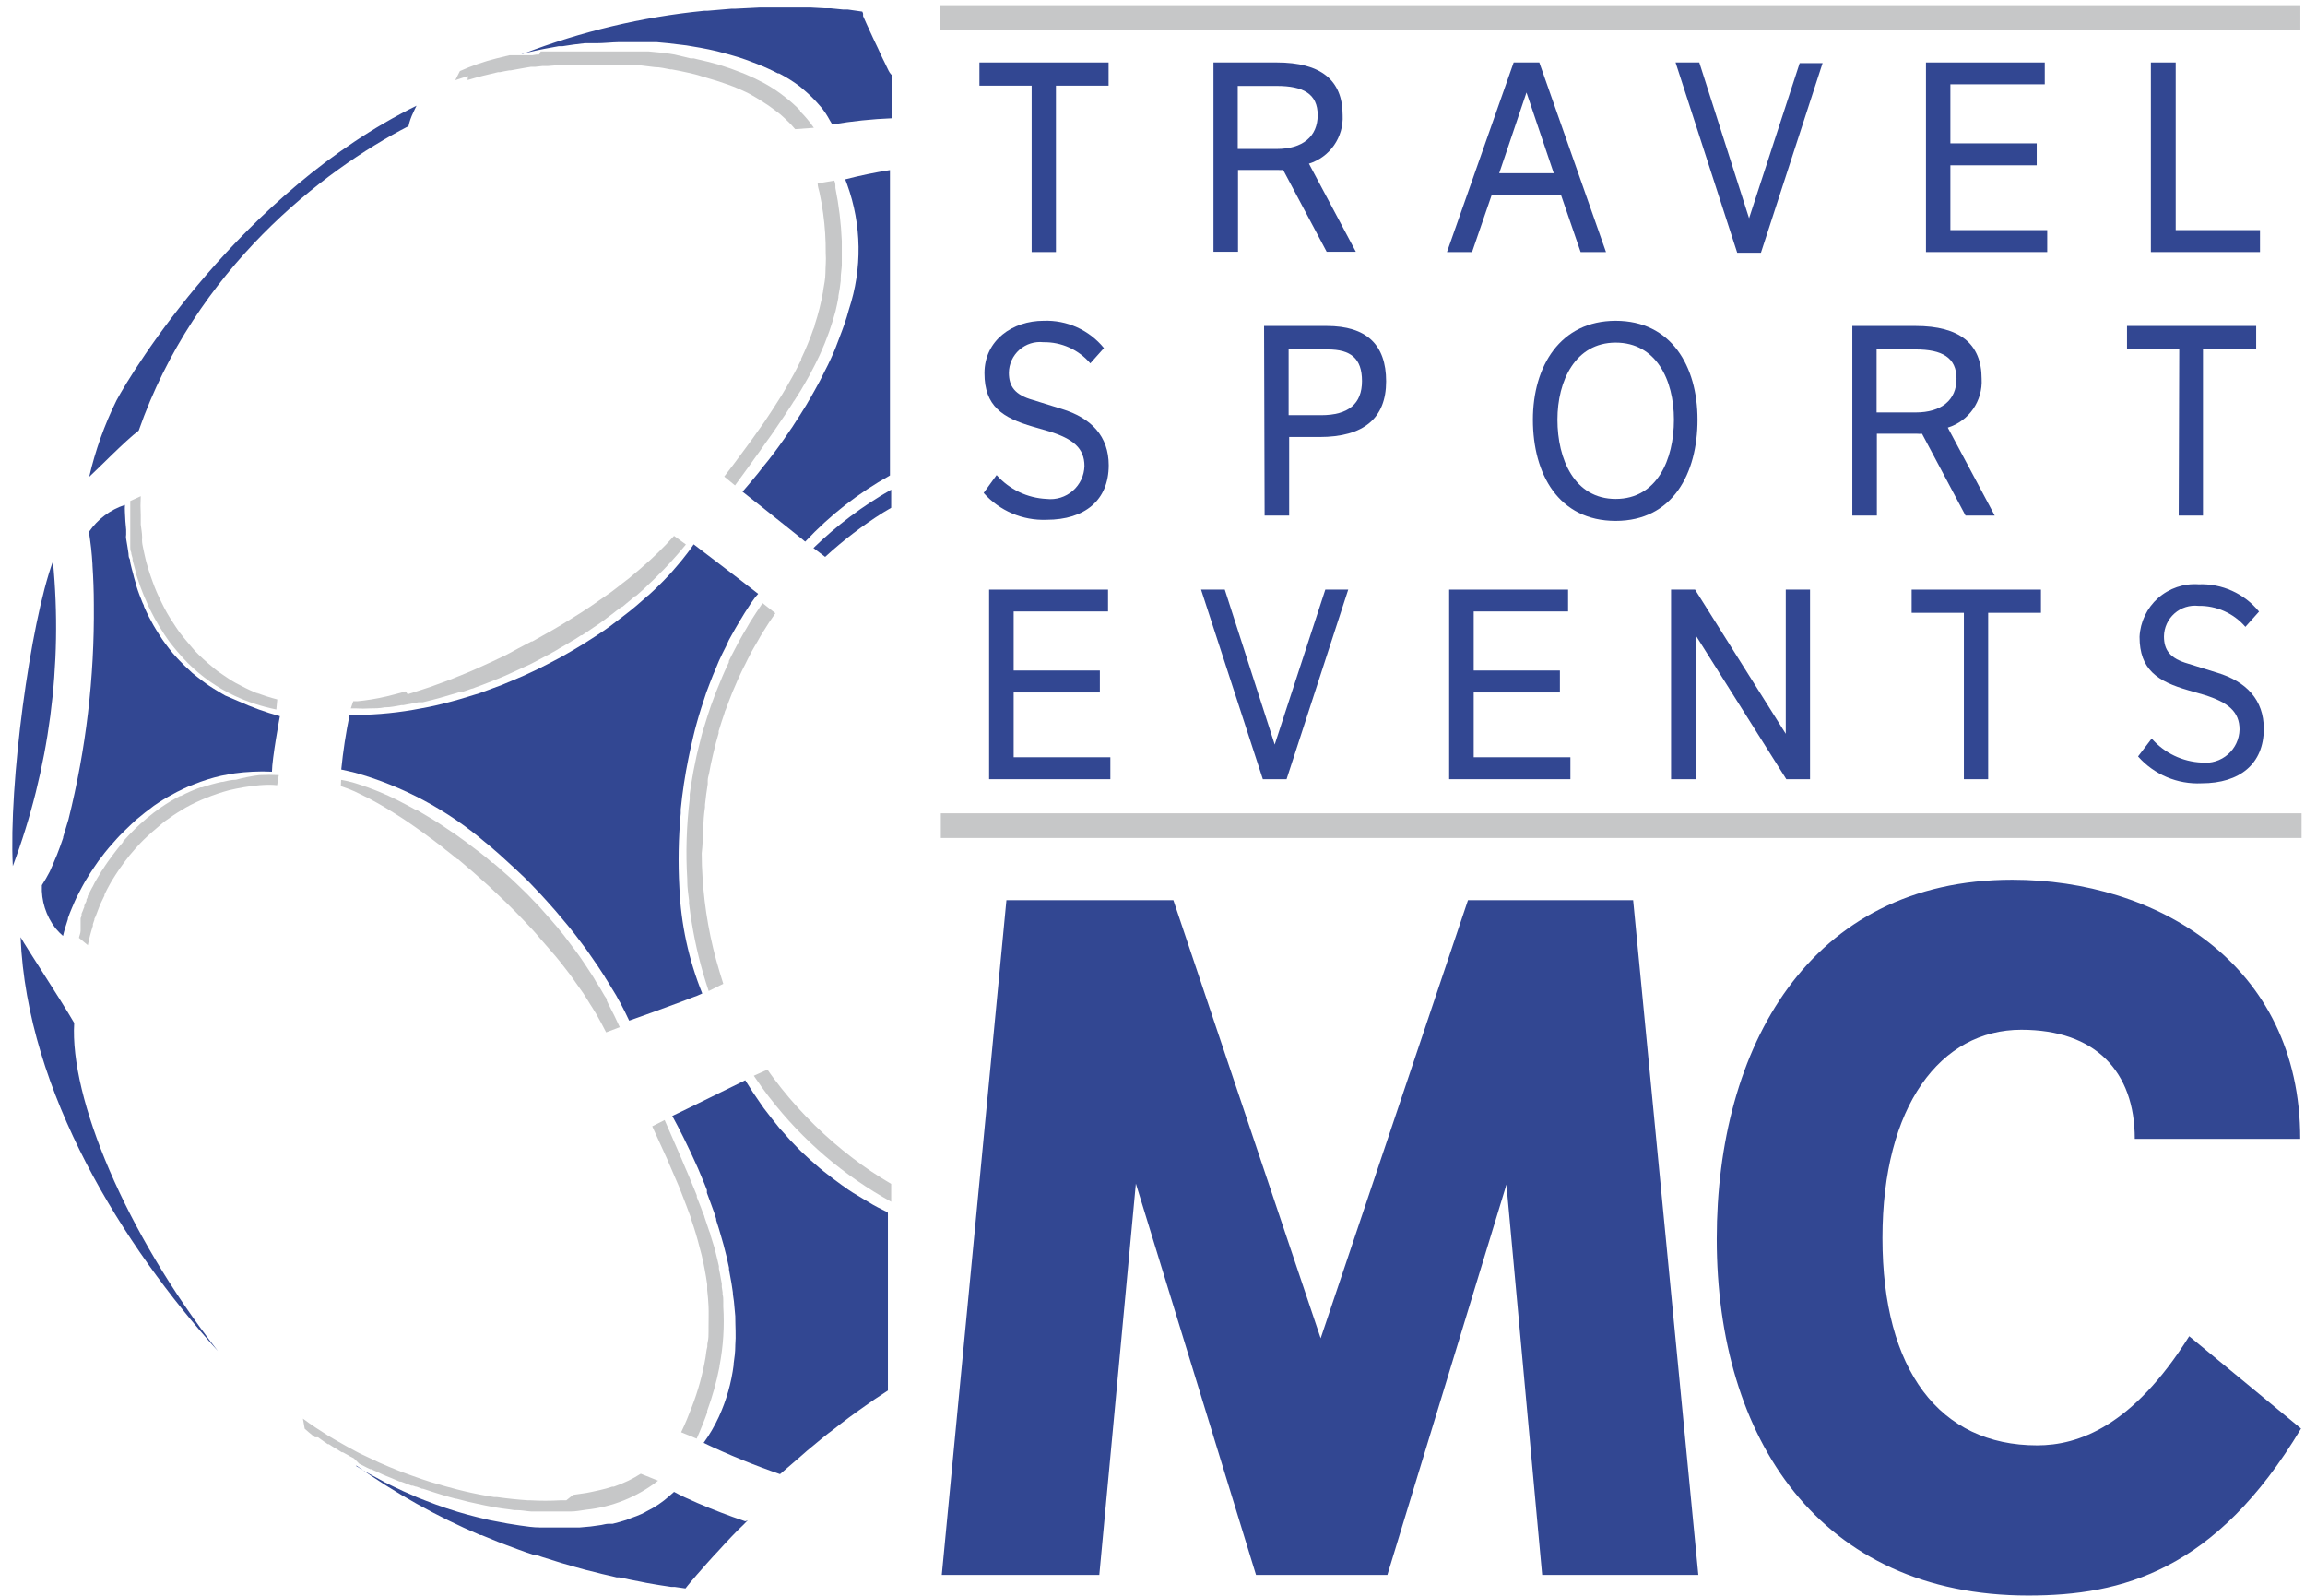 <?xml version="1.0" encoding="UTF-8"?>
<svg width="169px" height="117px" viewBox="0 0 169 117" version="1.1" xmlns="http://www.w3.org/2000/svg" xmlns:xlink="http://www.w3.org/1999/xlink">
    <!-- Generator: Sketch 48.2 (47327) - http://www.bohemiancoding.com/sketch -->
    <title>logo/mc_positive</title>
    <desc>Created with Sketch.</desc>
    <defs></defs>
    <g id="Symbols" stroke="none" stroke-width="1" fill="none" fill-rule="evenodd">
        <g id="logo/mc_positive" fill-rule="nonzero">
            <path d="M29.95,9.25 C30.025,8.904 30.143,8.568 30.3,8.25 C30.37,8.1 30.44,7.94 30.54,7.75 C17.68,14.09 9.67,27.24 8.54,29.36 C7.66,31.143 6.989,33.023 6.54,34.96 C7.21,34.35 9.17,32.33 10.17,31.57 C14.31,19.72 23.66,12.49 29.95,9.25 Z" id="Shape" fill="#324792"></path>
            <path d="M5.44,75 C4.31,73.06 1.99,69.57 1.51,68.71 C1.98,80.1 9.04,91.37 15.97,99.05 C9.17,90.34 5.11,80.47 5.44,75 Z" id="Shape" fill="#324792"></path>
            <path d="M51.85,103.55 C51.854,103.513 51.854,103.477 51.85,103.44 C52.235,102.392 52.536,101.316 52.75,100.22 C52.754,100.204 52.754,100.186 52.75,100.17 C53.028,98.728 53.123,97.256 53.03,95.79 L53.03,95.73 C53.025,95.673 53.025,95.617 53.03,95.56 C53.025,95.51 53.025,95.46 53.03,95.41 C53.03,95.24 53.03,95.07 52.98,94.9 C52.975,94.85 52.975,94.8 52.98,94.75 L52.92,94.35 L52.92,94.12 L52.77,93.3 L52.71,93.02 C52.71,92.96 52.71,92.89 52.71,92.83 C52.64,92.5 52.55,92.17 52.47,91.83 C52.442,91.751 52.419,91.671 52.4,91.59 C52.4,91.5 52.35,91.41 52.33,91.32 L52.09,90.55 C52.09,90.44 52.02,90.34 51.99,90.24 C51.96,90.14 51.91,89.98 51.86,89.85 L51.65,89.23 C51.65,89.14 51.58,89.05 51.55,88.96 L51.4,88.55 L51.19,88.02 C51.161,87.935 51.128,87.852 51.09,87.77 C51.09,87.77 51.09,87.7 51.09,87.66 C51.09,87.62 50.97,87.37 50.92,87.23 L50.62,86.51 L50.55,86.33 C50.529,86.292 50.512,86.252 50.5,86.21 L50.35,85.86 L50.27,85.68 C50.17,85.43 50.06,85.18 49.95,84.92 L49.88,84.77 L49.73,84.41 C49.41,83.67 49.07,82.91 48.73,82.12 L47.82,82.58 C48.2,83.4 48.56,84.19 48.91,84.97 L49.01,85.21 C49.27,85.803 49.52,86.383 49.76,86.95 C49.81,87.09 49.87,87.24 49.93,87.38 C50.2,88.06 50.46,88.75 50.69,89.38 L50.69,89.44 C50.923,90.107 51.123,90.773 51.29,91.44 C51.4,91.82 51.49,92.2 51.57,92.58 L51.66,93.03 C51.73,93.41 51.8,93.79 51.85,94.17 L51.85,94.4 C51.855,94.46 51.855,94.52 51.85,94.58 C51.9,94.98 51.93,95.38 51.95,95.79 C51.97,96.2 51.95,96.84 51.95,97.37 C51.955,97.463 51.955,97.557 51.95,97.65 C51.95,97.89 51.95,98.14 51.89,98.39 C51.83,98.64 51.89,98.68 51.84,98.83 C51.79,98.98 51.77,99.29 51.73,99.52 C51.518,100.757 51.183,101.97 50.73,103.14 C50.5,103.75 50.25,104.37 49.94,105.01 L51.08,105.48 C51.24,105.14 51.36,104.81 51.5,104.48 C51.63,104.15 51.77,103.82 51.88,103.48 L51.85,103.55 Z" id="Shape" fill="#C6C7C8"></path>
            <path d="M19.03,50.91 C18.55,50.71 18.09,50.5 17.64,50.26 C17.4,50.14 17.16,50.01 16.93,49.87 L16.38,49.5 L15.96,49.21 C15.81,49.1 15.67,48.98 15.53,48.86 C15.09,48.503 14.673,48.119 14.28,47.71 C14.09,47.5 13.91,47.27 13.73,47.06 C13.55,46.85 13.35,46.61 13.17,46.37 C12.99,46.13 12.84,45.88 12.68,45.64 C12.52,45.4 12.38,45.17 12.24,44.93 C12.1,44.69 11.97,44.42 11.84,44.16 C11.71,43.9 11.59,43.65 11.48,43.39 C11.37,43.13 11.27,42.88 11.18,42.62 C11.09,42.36 10.98,42.07 10.9,41.8 C10.82,41.53 10.79,41.41 10.73,41.22 L10.67,40.98 C10.6,40.71 10.55,40.43 10.49,40.16 C10.43,39.89 10.44,39.89 10.42,39.75 C10.4,39.61 10.42,39.56 10.42,39.46 L10.42,39.38 C10.42,39.07 10.35,38.76 10.32,38.46 C10.32,38.46 10.32,38.35 10.32,38.3 L10.32,38.24 L10.32,37.78 C10.295,37.314 10.295,36.846 10.32,36.38 L9.55,36.73 C9.55,36.89 9.55,37.08 9.55,37.27 L9.55,37.55 C9.55,37.55 9.55,37.63 9.55,37.67 L9.55,37.85 C9.555,37.883 9.555,37.917 9.55,37.95 C9.55,38.02 9.55,38.09 9.55,38.15 C9.555,38.187 9.555,38.223 9.55,38.26 L9.55,38.39 C9.546,38.443 9.546,38.497 9.55,38.55 C9.545,38.593 9.545,38.637 9.55,38.68 C9.55,38.68 9.55,38.75 9.55,38.79 C9.55,38.83 9.55,38.88 9.55,38.92 L9.55,39.17 L9.55,39.37 C9.545,39.42 9.545,39.47 9.55,39.52 L9.55,39.72 C9.554,39.787 9.554,39.853 9.55,39.92 C9.55,39.99 9.55,40.06 9.55,40.13 C9.55,40.2 9.55,40.38 9.62,40.5 C9.62,40.64 9.69,40.79 9.72,40.93 L9.72,41.07 C9.79,41.35 9.87,41.63 9.95,41.91 L9.95,41.98 C9.95,42.06 10,42.15 10.03,42.24 C10.06,42.33 10.14,42.59 10.21,42.77 L10.27,42.95 C10.282,42.998 10.299,43.045 10.32,43.09 C10.45,43.45 10.6,43.8 10.76,44.16 L10.89,44.46 C11.03,44.75 11.18,45.04 11.34,45.34 L11.42,45.48 L11.48,45.58 L11.63,45.85 C11.9,46.3 12.19,46.74 12.51,47.17 C12.67,47.38 12.85,47.58 13.02,47.79 L13.17,47.96 C13.36,48.18 13.56,48.4 13.77,48.61 C14.769,49.606 15.933,50.422 17.21,51.02 C18.184,51.472 19.207,51.808 20.26,52.02 L20.33,51.28 C19.796,51.145 19.272,50.974 18.76,50.77 L19.03,50.91 Z" id="Shape" fill="#C6C7C8"></path>
            <path d="M17.3,57.17 C16.96,57.17 16.62,57.26 16.3,57.33 L16.24,57.33 C15.756,57.435 15.278,57.568 14.81,57.73 L14.7,57.73 C14.206,57.907 13.725,58.118 13.26,58.36 L13.2,58.36 C12.716,58.61 12.249,58.891 11.8,59.2 L11.72,59.26 L11.63,59.32 C11.37,59.5 11.12,59.7 10.88,59.9 L10.8,59.96 L10.64,60.1 C10.39,60.31 10.14,60.54 9.91,60.76 L9.74,60.93 C9.52,61.16 9.29,61.39 9.08,61.63 L9.02,61.7 L9.02,61.75 C8.88,61.91 8.74,62.07 8.61,62.24 L8.25,62.71 L8.12,62.89 L7.98,63.08 L7.9,63.19 C7.77,63.37 7.65,63.56 7.53,63.75 L7.43,63.89 L7.37,64 L7.27,64.16 C7.237,64.222 7.2,64.282 7.16,64.34 C7.11,64.43 7.06,64.52 7,64.61 C6.94,64.7 6.91,64.79 6.86,64.88 L6.8,65 L6.75,65.08 L6.64,65.29 L6.49,65.59 L6.43,65.7 L6.43,65.78 L6.34,65.96 L6.34,66.03 C6.34,66.1 6.28,66.16 6.26,66.22 L6.18,66.4 L6.18,66.5 L6.12,66.64 C6.099,66.685 6.082,66.732 6.07,66.78 L5.98,66.99 C5.977,67.013 5.977,67.037 5.98,67.06 C5.976,67.09 5.976,67.12 5.98,67.15 C5.952,67.205 5.929,67.262 5.91,67.32 C5.91,67.32 5.91,67.4 5.91,67.44 L5.91,67.52 C5.91,67.52 5.91,67.61 5.91,67.66 C5.906,67.7 5.906,67.74 5.91,67.78 C5.913,67.823 5.913,67.867 5.91,67.91 L5.91,68.02 L5.91,68.1 C5.91,68.1 5.91,68.1 5.91,68.16 L5.91,68.23 C5.91,68.42 5.82,68.6 5.79,68.76 L6.44,69.3 C6.535,68.82 6.659,68.346 6.81,67.88 C6.806,67.84 6.806,67.8 6.81,67.76 C6.841,67.651 6.877,67.545 6.92,67.44 C6.92,67.38 6.92,67.33 6.97,67.28 C6.991,67.242 7.008,67.202 7.02,67.16 C7.12,66.89 7.22,66.62 7.33,66.35 L7.51,65.97 L7.66,65.66 C7.655,65.637 7.655,65.613 7.66,65.59 C7.78,65.33 7.92,65.07 8.06,64.82 L8.19,64.59 L8.48,64.13 C8.68,63.82 8.88,63.52 9.11,63.22 L9.39,62.86 C9.451,62.772 9.518,62.689 9.59,62.61 C9.82,62.34 10.04,62.08 10.29,61.82 C10.45,61.65 10.62,61.49 10.79,61.33 C10.96,61.17 11.32,60.85 11.6,60.62 C11.88,60.39 11.92,60.34 12.09,60.21 C12.5,59.91 12.93,59.62 13.37,59.36 L13.62,59.21 C14.104,58.941 14.605,58.704 15.12,58.5 C15.665,58.279 16.222,58.092 16.79,57.94 C17.14,57.86 17.5,57.78 17.87,57.72 C18.24,57.66 18.64,57.6 19.04,57.57 C19.44,57.54 19.88,57.52 20.32,57.57 L20.44,56.83 C19.964,56.805 19.486,56.805 19.01,56.83 C18.433,56.902 17.861,57.015 17.3,57.17 Z" id="Shape" fill="#C6C7C8"></path>
            <path d="M34.28,5.87 C35.01,5.65 35.76,5.46 36.52,5.29 L36.66,5.29 L37,5.22 L37.34,5.16 L37.44,5.16 L38.44,4.98 L38.92,4.9 L39.23,4.9 L39.77,4.84 L40.17,4.84 L41.48,4.73 L42.19,4.73 L42.86,4.73 L44.59,4.73 L45.48,4.73 C45.82,4.73 46.15,4.73 46.48,4.79 L46.94,4.79 L48,4.92 C48.39,4.92 48.78,5.02 49.16,5.09 L49.26,5.09 C49.64,5.16 50.02,5.23 50.4,5.32 C50.76,5.4 51.11,5.48 51.4,5.58 C51.69,5.68 52.17,5.8 52.54,5.92 C53.1,6.1 53.65,6.29 54.16,6.51 C54.52,6.67 54.86,6.82 55.16,7 C55.37,7.11 55.56,7.24 55.76,7.36 C56.148,7.595 56.522,7.852 56.88,8.13 L57.23,8.4 L57.58,8.72 C57.838,8.952 58.078,9.203 58.3,9.47 L59.67,9.37 C59.374,8.94 59.04,8.538 58.67,8.17 L58.67,8.11 C58.323,7.748 57.949,7.414 57.55,7.11 C57.08,6.734 56.578,6.4 56.05,6.11 C55.595,5.863 55.128,5.639 54.65,5.44 L54.24,5.28 C53.81,5.11 53.37,4.95 52.91,4.81 L52.7,4.74 C52.18,4.59 51.64,4.46 51.1,4.34 L50.86,4.28 L50.72,4.28 L50.63,4.28 L49.46,4 L49.1,3.94 C48.58,3.87 48.1,3.82 47.53,3.77 L47.37,3.77 L46.93,3.77 L45.93,3.77 L45.25,3.77 C45.207,3.765 45.163,3.765 45.12,3.77 L43.12,3.77 L42.52,3.77 L42.03,3.77 L41.48,3.77 L41.32,3.77 L41.12,3.77 L40.86,3.77 L40.63,3.77 L40.23,3.77 L39.83,3.77 L39.65,3.77 L39.52,4 L39.34,4 L39.04,4.05 L38.73,4.05 L38.68,4.05 L38.54,4.05 L38.46,4.05 L38.35,4.05 L38.21,4.05 L38.07,4.05 L37.97,4.05 L37.83,4.05 L37.67,4.05 L37.55,4.05 L37.5,4.05 L37.36,4.05 L36.41,4.28 C35.488,4.51 34.588,4.821 33.72,5.21 L33.38,5.88 C33.68,5.77 34,5.68 34.31,5.58 L34.28,5.87 Z" id="Shape" fill="#C6C7C8"></path>
            <path d="M65.09,88.89 C64.61,88.65 64.09,88.4 63.66,88.12 L63.27,87.89 C62.78,87.6 62.27,87.3 61.84,86.97 L61.72,86.89 C61.28,86.57 60.84,86.24 60.4,85.89 L60.07,85.62 C59.63,85.25 59.19,84.85 58.76,84.44 L58.52,84.2 C58.13,83.81 57.75,83.4 57.39,82.98 L57.17,82.74 C56.77,82.26 56.38,81.74 56,81.25 L55.75,80.89 C55.37,80.35 55,79.79 54.64,79.2 L54.46,79.29 L54.3,79.37 L50.43,81.27 L49.29,81.82 C49.56,82.32 49.83,82.82 50.1,83.37 L50.38,83.95 C50.55,84.3 50.72,84.65 50.88,85.01 L51.18,85.67 C51.35,86.07 51.52,86.47 51.68,86.87 L51.83,87.25 L51.83,87.34 L51.83,87.46 C52.02,87.94 52.19,88.46 52.36,88.9 L52.51,89.37 L52.51,89.46 C52.65,89.9 52.79,90.34 52.91,90.78 C52.96,90.95 53.01,91.11 53.05,91.27 C53.2,91.83 53.34,92.39 53.45,92.95 L53.45,93.07 L53.51,93.42 C53.6,93.86 53.67,94.3 53.73,94.74 C53.73,94.96 53.79,95.19 53.81,95.41 C53.83,95.63 53.88,96.14 53.91,96.5 C53.91,97.22 53.97,97.94 53.91,98.65 L53.91,98.7 C53.91,99.13 53.85,99.56 53.79,99.98 L53.79,100.08 C53.623,101.391 53.259,102.668 52.71,103.87 C52.399,104.544 52.024,105.187 51.59,105.79 C53.412,106.658 55.282,107.423 57.19,108.08 L58.19,107.22 C58.52,106.93 58.87,106.64 59.19,106.35 C59.58,106.02 59.99,105.69 60.4,105.35 C60.62,105.17 60.86,104.99 61.09,104.82 C61.32,104.65 61.4,104.57 61.56,104.45 L62.22,103.95 L62.78,103.54 L63.43,103.08 L64.1,102.61 L65.1,101.95 L65.1,89 L65.09,88.89 Z" id="Shape" fill="#324792"></path>
            <path d="M16.52,51 C16.23,50.84 15.94,50.66 15.65,50.48 L15.31,50.26 C15.17,50.17 15.03,50.06 14.88,49.95 L14.5,49.66 L14.11,49.35 L13.92,49.17 C13.65,48.93 13.39,48.67 13.13,48.4 C13.02,48.29 12.92,48.17 12.81,48.05 L12.65,47.87 C12.46,47.64 12.28,47.41 12.1,47.16 L11.92,46.91 C11.77,46.69 11.62,46.45 11.47,46.21 C11.32,45.97 11.17,45.71 11.04,45.45 L10.93,45.25 C10.8,45 10.68,44.74 10.56,44.47 C10.56,44.37 10.48,44.28 10.45,44.19 C10.42,44.1 10.3,43.82 10.23,43.63 C10.16,43.44 10.06,43.17 9.99,42.93 L9.99,42.87 C9.93,42.7 9.88,42.53 9.83,42.35 C9.802,42.258 9.779,42.164 9.76,42.07 C9.69,41.83 9.63,41.58 9.57,41.33 C9.51,41.08 9.57,41.08 9.49,40.95 C9.41,40.82 9.44,40.69 9.42,40.57 C9.4,40.45 9.37,40.26 9.35,40.11 C9.33,39.96 9.28,39.71 9.25,39.51 C9.22,39.31 9.25,39.31 9.25,39.2 C9.25,39.09 9.25,38.96 9.25,38.84 C9.2,38.43 9.18,37.99 9.16,37.56 C9.15,37.38 9.15,37.2 9.16,37.02 C8.085,37.369 7.156,38.066 6.52,39 C6.58,39.37 6.63,39.77 6.68,40.18 C6.73,40.59 6.75,40.96 6.78,41.38 L6.78,41.45 C6.84,42.35 6.88,43.32 6.88,44.35 C6.93,49.651 6.305,54.937 5.02,60.08 C4.89,60.52 4.76,60.96 4.63,61.37 C4.63,61.37 4.63,61.37 4.63,61.43 C4.48,61.87 4.33,62.29 4.17,62.69 C4.146,62.762 4.116,62.833 4.08,62.9 C3.94,63.24 3.8,63.57 3.65,63.9 C3.474,64.243 3.28,64.577 3.07,64.9 C3.018,66.039 3.372,67.159 4.07,68.06 L4.16,68.16 C4.301,68.326 4.454,68.479 4.62,68.62 C4.71,68.23 4.84,67.81 4.98,67.39 L4.98,67.32 C5.06,67.07 5.17,66.83 5.27,66.58 C5.37,66.33 5.4,66.26 5.48,66.09 L5.6,65.83 C5.66,65.7 5.73,65.57 5.8,65.44 C5.95,65.15 6.1,64.86 6.27,64.57 C6.37,64.4 6.48,64.22 6.6,64.04 C6.72,63.86 7.01,63.41 7.24,63.09 L7.34,62.97 L7.68,62.52 C7.88,62.27 8.09,62.02 8.31,61.78 C8.53,61.54 8.62,61.42 8.79,61.25 C8.96,61.08 9.36,60.68 9.66,60.4 C9.758,60.319 9.852,60.232 9.94,60.14 L10.01,60.08 C10.42,59.73 10.84,59.41 11.28,59.08 C11.397,59.009 11.511,58.932 11.62,58.85 C12.059,58.563 12.513,58.3 12.98,58.06 L13.17,57.97 C13.38,57.87 13.58,57.76 13.8,57.67 L14.21,57.51 C14.859,57.246 15.527,57.036 16.21,56.88 C16.53,56.813 16.863,56.753 17.21,56.7 C17.65,56.64 18.09,56.6 18.54,56.58 C19.006,56.555 19.474,56.555 19.94,56.58 C19.94,55.63 20.52,52.51 20.52,52.51 C19.472,52.223 18.449,51.851 17.46,51.4 C17.21,51.3 16.88,51.14 16.52,51 Z" id="Shape" fill="#324792"></path>
            <path d="M65.09,5.06 L64.84,4.54 L64.74,4.34 C64.707,4.261 64.671,4.185 64.63,4.11 L64.36,3.52 L64.13,3.04 L63.98,2.72 L63.88,2.5 L63.72,2.16 C63.72,2.1 63.67,2.05 63.65,2 C63.609,1.922 63.573,1.842 63.54,1.76 L63.33,1.29 L63.28,1.18 L63.28,1.08 L63.28,1.02 C63.28,0.95 63.23,0.88 63.22,0.85 L62.17,0.7 L61.83,0.7 L60.92,0.61 L60.52,0.61 L59.43,0.55 L59.1,0.55 C58.1,0.55 56.92,0.55 55.7,0.55 L53.89,0.64 L53.63,0.64 L51.86,0.79 L51.63,0.79 C47.071,1.243 42.594,2.309 38.32,3.96 L38.24,3.96 C38.97,3.77 39.72,3.61 40.47,3.48 L40.96,3.39 L41.24,3.39 C41.78,3.3 42.32,3.23 42.86,3.17 L42.92,3.17 L43.08,3.17 L43.64,3.17 L43.72,3.17 C44.28,3.17 44.83,3.1 45.39,3.09 L46.23,3.09 C46.78,3.09 47.33,3.09 47.88,3.09 L48.13,3.09 L48.99,3.17 L50.33,3.33 L51.33,3.5 C51.76,3.58 52.17,3.66 52.58,3.76 L53.51,4.01 C53.91,4.12 54.29,4.24 54.66,4.37 L55.51,4.69 C56.029,4.892 56.536,5.122 57.03,5.38 L57.12,5.38 C57.4,5.53 57.67,5.68 57.92,5.84 C58.17,6 58.44,6.18 58.67,6.36 L59.1,6.73 C59.42,7.01 59.72,7.31 60,7.63 L60.28,7.95 L60.53,8.3 C60.65,8.48 60.75,8.66 60.85,8.84 C60.91,8.94 60.97,9.03 61.02,9.13 C62.478,8.881 63.952,8.728 65.43,8.67 L65.43,5.55 C65.25,5.39 65.17,5.23 65.09,5.06 Z" id="Shape" fill="#324792"></path>
            <path d="M26.34,107.32 L26.54,107.42 L26.78,107.54 L26.89,107.6 L27.15,107.72 L27.23,107.72 L27.33,107.77 L27.64,107.91 L27.77,107.97 L28.07,108.11 L28.19,108.16 L28.3,108.21 L28.6,108.33 L28.91,108.46 L29.31,108.63 L29.41,108.63 L29.68,108.73 L29.85,108.8 L30.16,108.92 L30.26,108.92 L30.49,109 L30.54,109 L30.94,109.15 L31.01,109.15 L31.47,109.3 L31.74,109.39 L32.38,109.59 L32.96,109.76 L33.41,109.88 L33.46,109.88 L34.35,110.11 L34.94,110.24 C35.38,110.34 35.83,110.43 36.27,110.51 C36.71,110.59 37.01,110.62 37.38,110.67 L37.71,110.72 L37.91,110.72 C38.26,110.72 38.61,110.8 38.96,110.82 L39.19,110.82 L39.56,110.82 L40.72,110.82 L41.08,110.82 C41.34,110.82 41.59,110.82 41.84,110.82 C42.22,110.82 42.6,110.74 42.97,110.69 C44.895,110.489 46.725,109.751 48.25,108.56 L46.98,108.05 C46.687,108.238 46.383,108.408 46.07,108.56 C45.721,108.725 45.364,108.872 45,109 L44.88,109 C44.584,109.099 44.284,109.182 43.98,109.25 L43.34,109.39 C43.132,109.437 42.922,109.474 42.71,109.5 L42.02,109.6 L41.52,110 L41.07,110 C40.347,110.04 39.623,110.04 38.9,110 L38.72,110 C37.97,109.95 37.2,109.87 36.43,109.76 L36.23,109.76 C35.52,109.65 34.8,109.51 34.08,109.34 L33.47,109.19 C32.93,109.05 32.39,108.9 31.86,108.74 L31.58,108.66 L31.25,108.55 L30.94,108.45 C30.42,108.28 29.94,108.09 29.38,107.89 L28.54,107.55 C28.05,107.35 27.54,107.12 27.08,106.89 L26.38,106.56 L26.13,106.43 C25.68,106.19 25.24,105.95 24.81,105.7 L24.43,105.48 L24.06,105.26 C23.42,104.86 22.79,104.45 22.21,104.01 L22.34,104.75 C22.52,104.92 22.72,105.08 22.93,105.25 L23.01,105.32 L23.1,105.38 L23.15,105.38 L23.2,105.38 L23.25,105.38 L23.32,105.38 L23.54,105.54 L23.72,105.67 L23.92,105.8 L24.02,105.88 L24.1,105.88 L24.2,105.94 L24.32,106.02 L24.43,106.09 L24.58,106.18 L24.87,106.36 L25.06,106.48 L25.14,106.48 L25.3,106.57 L25.41,106.63 L25.58,106.72 L25.65,106.77 L25.75,106.82 L25.94,106.92 L26.34,107.32 Z" id="Shape" fill="#C6C7C8"></path>
            <path d="M54.68,111.53 L54.61,111.53 L54.36,111.44 C53.61,111.19 52.3,110.7 51.12,110.19 C50.47,109.91 49.87,109.63 49.42,109.38 C49.31,109.49 49.18,109.58 49.07,109.69 C48.573,110.133 48.018,110.507 47.42,110.8 C47.298,110.875 47.171,110.941 47.04,111 C46.81,111.11 46.55,111.2 46.3,111.29 L45.92,111.44 C45.59,111.55 45.23,111.64 44.92,111.72 L44.77,111.72 C44.717,111.725 44.663,111.725 44.61,111.72 C44.44,111.72 44.25,111.78 44.08,111.81 C43.557,111.896 43.029,111.956 42.5,111.99 L42.27,111.99 L41.92,111.99 C41.38,111.99 40.83,111.99 40.27,111.99 L39.59,111.99 C39.09,111.99 38.59,111.91 38.09,111.84 L37.21,111.7 L35.94,111.46 L35.51,111.36 L34.97,111.23 C34.5,111.12 34.03,110.98 33.55,110.84 L32.67,110.56 C32.19,110.4 31.72,110.22 31.25,110.04 L30.61,109.79 L30.23,109.62 C29.783,109.433 29.343,109.233 28.91,109.02 L28.54,108.84 L28.2,108.67 L28.08,108.6 C27.41,108.25 26.74,107.88 26.08,107.47 C26.08,107.47 26.08,107.47 26.08,107.47 L26.15,107.47 C28.984,109.481 32.024,111.184 35.22,112.55 L35.31,112.55 L36.5,113.04 L37.1,113.27 L37.93,113.58 L38.65,113.84 L39.22,114.03 L39.38,114.03 L39.77,114.16 L40.7,114.45 L41.11,114.58 L41.91,114.81 L42.11,114.87 L42.94,115.1 L43.68,115.28 L44.14,115.4 L44.84,115.56 L45.21,115.65 L45.4,115.65 L46.32,115.84 L46.89,115.95 L47.38,116.05 L48.13,116.18 L48.5,116.24 L49.22,116.35 L49.48,116.35 L50.26,116.46 L50.4,116.28 L50.67,115.95 L50.99,115.58 C51.05,115.5 51.12,115.43 51.19,115.35 L51.33,115.19 C51.65,114.82 52.01,114.42 52.39,114 L52.6,113.78 C53.28,113.03 53.99,112.27 54.52,111.78 L54.83,111.46 L54.68,111.53 Z" id="Shape" fill="#324792"></path>
            <path d="M24.99,57.64 C25.31,57.74 25.64,57.87 25.99,58.02 L26.44,58.24 L27.05,58.54 L27.62,58.85 L28.21,59.19 L28.83,59.57 L29.46,59.97 C29.67,60.1 29.89,60.26 30.1,60.4 L30.6,60.75 C30.91,60.96 31.21,61.19 31.52,61.42 L31.64,61.5 L32.48,62.14 L32.63,62.27 C32.94,62.5 33.24,62.75 33.54,63 L33.59,63 L34.35,63.65 L34.68,63.93 L35.24,64.43 L35.52,64.68 L35.93,65.05 L37.15,66.21 L37.25,66.31 C37.64,66.69 38.02,67.08 38.39,67.47 L38.57,67.66 C38.92,68.03 39.26,68.39 39.57,68.77 L39.84,69.08 C40.14,69.42 40.43,69.76 40.71,70.08 L41.07,70.52 C41.31,70.83 41.56,71.14 41.79,71.45 C42.02,71.76 42.07,71.84 42.21,72.04 L42.77,72.83 C42.783,72.859 42.8,72.886 42.82,72.91 C42.98,73.15 43.12,73.39 43.27,73.63 C43.42,73.87 43.48,73.95 43.57,74.11 L43.73,74.37 C43.98,74.81 44.22,75.25 44.44,75.69 L45.44,75.31 C45.18,74.73 44.9,74.17 44.61,73.62 L44.49,73.37 L44.49,73.31 C44.49,73.2 44.37,73.1 44.32,73 C44.12,72.65 43.92,72.3 43.71,72 C43.63,71.85 43.55,71.71 43.46,71.57 L43.39,71.47 C43.363,71.413 43.329,71.36 43.29,71.31 C43.03,70.9 42.76,70.51 42.49,70.11 L42.28,69.82 L42.19,69.7 L41.88,69.29 C41.7,69.04 41.51,68.8 41.33,68.56 L41.01,68.17 L40.92,68.05 L40.66,67.75 C40.5,67.55 40.33,67.37 40.16,67.18 C39.99,66.99 39.87,66.84 39.71,66.67 L39.5,66.43 L39.1,66.02 L38.7,65.6 L38.28,65.19 L38.23,65.14 L37.76,64.69 L37.4,64.35 L36.91,63.92 L36.59,63.63 L36.17,63.27 L36.11,63.27 L35.67,62.89 L35.26,62.56 L34.73,62.16 L34.47,61.96 L34.26,61.8 L33.82,61.48 L33.33,61.13 L33.22,61.06 L32.85,60.81 L32.27,60.42 L31.83,60.14 L31.63,60.02 L30.94,59.61 L30.55,59.38 L30.48,59.38 L30.14,59.19 L29.19,58.69 C28.247,58.212 27.267,57.811 26.26,57.49 L26.01,57.41 C25.682,57.311 25.348,57.235 25.01,57.18 L24.99,57.64 Z" id="Shape" fill="#C6C7C8"></path>
            <path d="M50,41.06 C49.84,41.26 49.67,41.45 49.5,41.65 C49.3,41.89 49.09,42.13 48.86,42.36 C48.792,42.441 48.718,42.518 48.64,42.59 L48.34,42.89 C48.09,43.14 47.83,43.39 47.56,43.63 L47.48,43.69 L47.07,44.05 C46.78,44.31 46.48,44.56 46.17,44.81 L45.68,45.19 C45.35,45.45 45,45.7 44.68,45.95 L44.21,46.28 C43.83,46.54 43.43,46.8 43.03,47.05 L42.6,47.32 C42.16,47.59 41.71,47.85 41.25,48.11 L40.9,48.3 C40.38,48.58 39.85,48.85 39.32,49.11 L38.42,49.53 L37.74,49.82 L36.79,50.22 L36.14,50.46 L35.14,50.83 L34.84,50.92 C34.09,51.16 33.33,51.38 32.57,51.57 L31.91,51.73 C31.59,51.81 31.27,51.86 30.91,51.93 C29.329,52.241 27.722,52.405 26.11,52.42 L25.63,52.42 C25.357,53.742 25.153,55.077 25.02,56.42 C25.34,56.48 25.66,56.57 26.02,56.65 C29.539,57.64 32.801,59.384 35.58,61.76 C35.79,61.92 35.99,62.1 36.19,62.27 C36.75,62.74 37.29,63.27 37.82,63.74 L38.58,64.46 C38.84,64.72 39.08,64.98 39.33,65.24 C39.58,65.5 39.84,65.78 40.09,66.06 L40.73,66.78 C41.02,67.12 41.3,67.45 41.57,67.78 C41.78,68.04 41.99,68.29 42.19,68.55 L42.98,69.6 L43.48,70.32 C43.74,70.69 43.98,71.05 44.21,71.41 C44.279,71.51 44.343,71.613 44.4,71.72 L44.48,71.84 L44.56,71.97 C44.77,72.32 44.98,72.66 45.17,72.97 L45.29,73.19 C45.321,73.238 45.347,73.288 45.37,73.34 L45.45,73.47 C45.7,73.94 45.93,74.4 46.13,74.83 C46.88,74.57 48.6,73.95 49.91,73.46 L50.91,73.08 L51.13,73 L51.24,72.95 L51.49,72.84 C50.49,70.365 49.922,67.737 49.81,65.07 C49.709,63.257 49.743,61.438 49.91,59.63 L49.91,59.34 C50.033,58.095 50.22,56.856 50.47,55.63 C50.52,55.41 50.56,55.19 50.61,54.96 C50.66,54.73 50.76,54.32 50.84,53.96 C50.92,53.6 51,53.34 51.08,53.03 C51.16,52.72 51.29,52.31 51.4,51.95 L51.79,50.76 L52.04,50.1 C52.18,49.73 52.33,49.35 52.49,48.99 C52.56,48.81 52.63,48.64 52.71,48.46 C52.87,48.09 53.06,47.73 53.24,47.37 L53.44,46.93 L53.65,46.55 C53.82,46.24 54,45.93 54.18,45.63 C54.23,45.55 54.27,45.46 54.33,45.38 L54.59,44.95 C54.9,44.47 55.21,43.95 55.59,43.54 C53.96,42.26 51.39,40.32 50.86,39.91 C50.52,40.42 50.25,40.74 50,41.06 Z" id="Shape" fill="#324792"></path>
            <path d="M60.52,20 C60.52,20.44 60.42,20.88 60.35,21.31 L60.35,21.36 C60.204,22.197 59.996,23.023 59.73,23.83 C59.73,23.96 59.64,24.09 59.6,24.22 C59.56,24.35 59.4,24.79 59.28,25.07 L59.22,25.22 C59.073,25.58 58.913,25.94 58.74,26.3 L58.74,26.38 C58.62,26.63 58.49,26.88 58.36,27.13 C58.23,27.38 58.19,27.46 58.09,27.63 L57.69,28.34 L57.33,28.95 L56.91,29.61 C56.77,29.84 56.62,30.06 56.47,30.29 L56.06,30.91 C55.91,31.11 55.77,31.32 55.62,31.53 C55.31,31.97 55,32.41 54.67,32.85 L54.47,33.12 L54.36,33.27 C53.96,33.82 53.54,34.37 53.1,34.94 L53.89,35.59 L54.96,34.12 C55.08,33.94 55.21,33.77 55.33,33.6 L55.75,33.02 L56.17,32.42 L56.46,32.02 L56.63,31.78 L57.18,30.97 L57.39,30.66 L57.54,30.44 L57.99,29.75 C58.06,29.64 58.13,29.54 58.19,29.43 L58.24,29.37 L58.74,28.58 L58.87,28.35 L58.95,28.22 L59.37,27.48 C59.383,27.445 59.399,27.411 59.42,27.38 C59.66,26.94 59.88,26.49 60.09,26.05 L60.21,25.78 C60.39,25.38 60.55,24.98 60.7,24.57 L60.8,24.3 C60.97,23.81 61.13,23.3 61.26,22.81 C61.34,22.48 61.41,22.14 61.47,21.81 C61.474,21.777 61.474,21.743 61.47,21.71 C61.54,21.35 61.6,20.97 61.64,20.59 C61.64,20.54 61.64,20.48 61.64,20.43 C61.64,20.09 61.71,19.73 61.72,19.43 L61.72,19 C61.72,18.6 61.72,18.19 61.72,17.78 L61.72,17.67 C61.666,16.363 61.509,15.062 61.25,13.78 C61.254,13.757 61.254,13.733 61.25,13.71 C61.25,13.55 61.25,13.4 61.16,13.24 L59.95,13.45 C59.95,13.67 60.03,13.88 60.08,14.1 C60.193,14.62 60.283,15.13 60.35,15.63 C60.486,16.604 60.549,17.587 60.54,18.57 C60.58,19.09 60.52,19.55 60.52,20 Z" id="Shape" fill="#C6C7C8"></path>
            <path d="M62.52,84.91 C60.569,83.422 58.809,81.699 57.28,79.78 L56.75,79.09 L56.69,79.01 C56.54,78.8 56.39,78.61 56.27,78.42 L55.27,78.87 C55.42,79.08 55.57,79.32 55.75,79.56 L55.8,79.64 L56.37,80.41 L56.42,80.47 C58.836,83.603 61.873,86.204 65.34,88.11 L65.34,86.8 C64.361,86.231 63.419,85.599 62.52,84.91 Z" id="Shape" fill="#C6C7C8"></path>
            <path d="M29.74,50.69 C29.28,50.82 28.84,50.94 28.42,51.04 C28.01,51.14 27.61,51.22 27.23,51.28 C26.87,51.34 26.53,51.38 26.23,51.41 L25.9,51.41 L25.72,51.94 L26.12,51.94 C26.453,51.962 26.787,51.962 27.12,51.94 C27.46,51.94 27.82,51.94 28.21,51.86 L28.27,51.86 C28.64,51.86 29.02,51.77 29.43,51.7 L29.57,51.7 L30.67,51.49 L30.78,51.49 L30.99,51.49 L31.64,51.33 L32.21,51.18 L32.45,51.11 L33.03,50.94 C33.263,50.88 33.493,50.81 33.72,50.73 L33.82,50.73 L33.9,50.73 L34.59,50.49 C34.68,50.49 34.77,50.43 34.86,50.4 L35.16,50.29 L35.35,50.22 L35.81,50.04 L36.57,49.74 L37,49.56 L37.42,49.37 L38.16,49.03 L38.71,48.78 L38.98,48.65 L39.98,48.12 L40.34,47.93 L40.46,47.86 L40.75,47.7 L41.01,47.54 C41.303,47.38 41.593,47.21 41.88,47.03 L42.17,46.86 L42.6,46.58 L42.67,46.58 L42.88,46.44 L43.51,46.01 L43.9,45.75 L44.15,45.57 L44.63,45.21 L44.99,44.94 L45.19,44.78 L45.42,44.61 L45.56,44.5 L45.62,44.5 C45.73,44.42 45.83,44.32 45.94,44.23 L46.21,44.01 L46.57,43.7 L46.62,43.7 L46.77,43.57 L47.04,43.33 L47.24,43.15 L47.54,42.86 L47.88,42.54 C48.05,42.38 48.21,42.21 48.38,42.04 L48.67,41.75 L48.81,41.6 L48.87,41.54 L48.95,41.45 L49.12,41.27 C49.52,40.83 49.91,40.39 50.29,39.92 L49.42,39.29 C49.04,39.72 48.63,40.14 48.2,40.56 L47.67,41.06 L46.9,41.74 L46.14,42.38 L45.62,42.78 C45.33,43.01 45.05,43.23 44.75,43.45 L44.39,43.7 L43.3,44.46 L42.66,44.88 C42.18,45.19 41.66,45.5 41.18,45.8 L40.59,46.15 L39.03,47.03 L38.96,47.03 C38.34,47.36 37.72,47.68 37.09,48.03 L36.9,48.12 C36.3,48.41 35.71,48.68 35.13,48.94 L34.91,49.04 L34.26,49.32 L33.08,49.8 L32.38,50.06 L31.56,50.36 L30.95,50.56 L29.89,50.9 L29.74,50.69 Z" id="Shape" fill="#C6C7C8"></path>
            <path d="M51.57,60.88 C51.57,60.88 51.57,60.81 51.57,60.77 C51.57,60.243 51.61,59.713 51.69,59.18 L51.69,59 C51.74,58.49 51.81,58 51.89,57.48 C51.885,57.397 51.885,57.313 51.89,57.23 C51.89,57.05 51.95,56.88 51.99,56.7 C52.07,56.25 52.16,55.81 52.27,55.36 C52.282,55.289 52.299,55.219 52.32,55.15 C52.43,54.68 52.55,54.22 52.69,53.76 C52.69,53.76 52.69,53.66 52.69,53.61 C52.83,53.16 52.97,52.7 53.13,52.25 C53.13,52.18 53.18,52.11 53.21,52.03 C53.37,51.6 53.53,51.17 53.7,50.75 L53.86,50.38 C54.02,50 54.18,49.63 54.36,49.26 C54.44,49.08 54.54,48.9 54.63,48.72 C54.72,48.54 54.93,48.1 55.1,47.79 C55.27,47.48 55.4,47.27 55.55,47.01 C55.7,46.75 55.79,46.57 55.93,46.36 C56.22,45.88 56.53,45.41 56.85,44.96 L55.91,44.22 C55.59,44.68 55.29,45.15 54.99,45.62 C54.89,45.79 54.8,45.96 54.7,46.12 L54.52,46.42 L54.16,47.06 L53.84,47.67 C53.7,47.93 53.57,48.19 53.44,48.46 L53.44,48.55 C53.34,48.78 53.23,49 53.13,49.22 C53.03,49.44 52.88,49.8 52.76,50.1 C52.64,50.4 52.56,50.57 52.47,50.81 C52.38,51.05 52.25,51.4 52.14,51.7 C51.97,52.2 51.8,52.7 51.65,53.22 C51.58,53.44 51.51,53.65 51.45,53.88 C51.39,54.11 51.28,54.55 51.2,54.88 C51.12,55.21 51.1,55.27 51.06,55.47 C50.98,55.83 50.91,56.19 50.84,56.55 L50.75,57.07 C50.68,57.45 50.62,57.84 50.57,58.23 C50.57,58.35 50.57,58.47 50.57,58.59 C50.33,60.54 50.269,62.509 50.39,64.47 C50.395,64.513 50.395,64.557 50.39,64.6 C50.39,65.07 50.47,65.6 50.52,66.02 C50.52,66.09 50.52,66.16 50.52,66.23 C50.58,66.71 50.64,67.23 50.72,67.66 C50.996,69.358 51.411,71.03 51.96,72.66 L53.03,72.13 C52.93,71.83 52.85,71.52 52.75,71.22 C52.068,68.976 51.652,66.661 51.51,64.32 C51.47,63.753 51.45,63.183 51.45,62.61 L51.45,62.55 C51.52,62 51.52,61.43 51.57,60.88 Z" id="Shape" fill="#C6C7C8"></path>
            <path d="M59.64,40.18 L60.5,40.83 C61.815,39.619 63.237,38.532 64.75,37.58 L65.34,37.23 L65.34,35.9 C63.267,37.08 61.352,38.518 59.64,40.18 Z" id="Shape" fill="#324792"></path>
            <path d="M61.97,13.15 C62.02,13.27 62.06,13.39 62.11,13.52 C63.182,16.475 63.227,19.705 62.24,22.69 C62.14,23.05 62.04,23.41 61.91,23.77 C61.78,24.13 61.73,24.28 61.63,24.53 C61.53,24.78 61.39,25.17 61.25,25.53 C61.11,25.89 61.04,26.02 60.93,26.27 C60.82,26.52 60.61,26.95 60.44,27.27 C60.27,27.59 60.24,27.7 60.12,27.91 C59.87,28.37 59.62,28.83 59.36,29.28 C59.339,29.318 59.316,29.355 59.29,29.39 C59.2,29.56 59.1,29.72 59,29.88 C58.78,30.24 58.55,30.6 58.32,30.95 L58.07,31.34 C58,31.44 57.93,31.53 57.87,31.63 C57.63,31.99 57.38,32.34 57.13,32.69 L56.74,33.22 C56.48,33.57 56.21,33.91 55.95,34.22 L55.71,34.53 L55.56,34.72 C55.19,35.18 54.81,35.62 54.44,36.05 L55.95,37.24 L58.58,39.34 L58.84,39.55 L58.97,39.66 L59.04,39.71 C60.843,37.778 62.939,36.142 65.25,34.86 L65.25,12.47 C64.146,12.643 63.052,12.87 61.97,13.15 Z" id="Shape" fill="#324792"></path>
            <path d="M3.88,41.16 C2.21,45.73 0.63,57.5 0.94,63.5 C3.61,56.375 4.615,48.733 3.88,41.16 Z" id="Shape" fill="#324792"></path>
            <polygon id="Shape" fill="#324792" points="75.64 6.28 71.81 6.28 71.81 4.58 81.28 4.58 81.28 6.28 77.42 6.28 77.42 18.48 75.64 18.48"></polygon>
            <path d="M93.61,4.58 C96.84,4.58 98.44,5.87 98.44,8.44 C98.527,10.052 97.51,11.518 95.97,12 L99.41,18.46 L97.27,18.46 L94.08,12.46 C93.957,12.472 93.833,12.472 93.71,12.46 L90.77,12.46 L90.77,18.46 L88.97,18.46 L88.97,4.58 L93.61,4.58 Z M93.61,10.92 C95.51,10.92 96.61,10.01 96.61,8.44 C96.61,6.87 95.54,6.3 93.61,6.3 L90.75,6.3 L90.75,10.92 L93.61,10.92 Z" id="Shape" fill="#324792"></path>
            <path d="M110.98,4.58 L112.86,4.58 L117.75,18.48 L115.89,18.48 L114.46,14.32 L109.36,14.32 L107.93,18.48 L106.09,18.48 L110.98,4.58 Z M109.92,12.7 L113.92,12.7 L111.92,6.78 L109.92,12.7 Z" id="Shape" fill="#324792"></path>
            <polygon id="Shape" fill="#324792" points="122.85 4.58 124.59 4.58 128.24 16 131.95 4.63 133.63 4.63 129.11 18.53 127.37 18.53"></polygon>
            <polygon id="Shape" fill="#324792" points="141.21 4.58 149.92 4.58 149.92 6.18 143 6.18 143 10.51 149.33 10.51 149.33 12.12 143 12.12 143 16.87 150.1 16.87 150.1 18.48 141.21 18.48"></polygon>
            <polygon id="Shape" fill="#324792" points="159.52 4.58 159.52 16.87 165.7 16.87 165.7 18.48 157.7 18.48 157.7 4.58"></polygon>
            <path d="M72.12,36.14 L73.07,34.83 C74.007,35.885 75.33,36.517 76.74,36.58 C77.434,36.659 78.129,36.443 78.655,35.984 C79.182,35.526 79.492,34.868 79.51,34.17 C79.51,32.85 78.67,32.17 76.9,31.62 L75.76,31.29 C73.49,30.63 72.18,29.78 72.18,27.36 C72.18,24.94 74.25,23.52 76.51,23.52 C78.219,23.452 79.861,24.193 80.94,25.52 L79.94,26.64 C79.083,25.635 77.821,25.067 76.5,25.09 C75.86,25.019 75.22,25.222 74.738,25.649 C74.257,26.076 73.977,26.686 73.97,27.33 C73.97,28.33 74.41,28.96 75.75,29.33 L77.87,29.99 C80.02,30.65 81.29,31.99 81.29,34.11 C81.29,36.68 79.53,38.11 76.73,38.11 C74.976,38.176 73.285,37.453 72.12,36.14 Z" id="Shape" fill="#324792"></path>
            <path d="M92.68,23.9 L97.28,23.9 C100.18,23.9 101.63,25.26 101.63,27.96 C101.63,30.66 99.99,32.04 96.74,32.04 L94.52,32.04 L94.52,37.8 L92.72,37.8 L92.68,23.9 Z M94.48,25.62 L94.48,30.44 L96.86,30.44 C98.86,30.44 99.86,29.61 99.86,27.94 C99.86,26.27 99.03,25.62 97.35,25.62 L94.48,25.62 Z" id="Shape" fill="#324792"></path>
            <path d="M112.39,30.77 C112.39,26.86 114.39,23.52 118.46,23.52 C122.53,23.52 124.46,26.84 124.46,30.77 C124.46,34.7 122.65,38.19 118.46,38.19 C114.27,38.19 112.39,34.75 112.39,30.77 Z M114.19,30.77 C114.19,33.66 115.43,36.58 118.46,36.58 C121.49,36.58 122.73,33.7 122.73,30.77 C122.73,27.84 121.42,25.12 118.46,25.12 C115.5,25.12 114.19,27.92 114.19,30.77 Z" id="Shape" fill="#324792"></path>
            <path d="M140.45,23.9 C143.68,23.9 145.29,25.2 145.29,27.77 C145.386,29.392 144.362,30.87 142.81,31.35 L146.25,37.8 L144.11,37.8 L140.92,31.8 C140.797,31.812 140.673,31.812 140.55,31.8 L137.61,31.8 L137.61,37.8 L135.81,37.8 L135.81,23.9 L140.45,23.9 Z M140.45,30.24 C142.35,30.24 143.45,29.33 143.45,27.77 C143.45,26.21 142.39,25.62 140.45,25.62 L137.59,25.62 L137.59,30.24 L140.45,30.24 Z" id="Shape" fill="#324792"></path>
            <polygon id="Shape" fill="#324792" points="159.78 25.6 155.95 25.6 155.95 23.9 165.42 23.9 165.42 25.6 161.52 25.6 161.52 37.8 159.74 37.8"></polygon>
            <polygon id="Shape" fill="#324792" points="72.52 43.23 81.24 43.23 81.24 44.83 74.32 44.83 74.32 49.16 80.64 49.16 80.64 50.77 74.32 50.77 74.32 55.52 81.41 55.52 81.41 57.13 72.52 57.13"></polygon>
            <polygon id="Shape" fill="#324792" points="88.06 43.23 89.8 43.23 93.46 54.59 97.17 43.23 98.85 43.23 94.33 57.13 92.59 57.13"></polygon>
            <polygon id="Shape" fill="#324792" points="106.25 43.23 114.97 43.23 114.97 44.83 108.05 44.83 108.05 49.16 114.37 49.16 114.37 50.77 108.05 50.77 108.05 55.52 115.14 55.52 115.14 57.13 106.25 57.13"></polygon>
            <polygon id="Shape" fill="#324792" points="122.52 43.23 124.28 43.23 130.93 53.8 130.93 43.23 132.71 43.23 132.71 57.13 130.97 57.13 124.32 46.57 124.32 57.13 122.52 57.13"></polygon>
            <polygon id="Shape" fill="#324792" points="143.99 44.93 140.16 44.93 140.16 43.23 149.64 43.23 149.64 44.93 145.77 44.93 145.77 57.13 143.99 57.13"></polygon>
            <path d="M156.76,55.46 L157.76,54.15 C158.693,55.212 160.018,55.848 161.43,55.91 C162.125,55.989 162.822,55.771 163.349,55.311 C163.876,54.851 164.185,54.19 164.2,53.49 C164.2,52.18 163.37,51.49 161.59,50.94 L160.45,50.61 C158.19,49.96 156.87,49.1 156.87,46.69 C156.921,45.601 157.409,44.578 158.224,43.853 C159.039,43.129 160.112,42.763 161.2,42.84 C162.909,42.773 164.55,43.514 165.63,44.84 L164.63,45.96 C163.769,44.961 162.508,44.397 161.19,44.42 C160.55,44.349 159.91,44.552 159.428,44.979 C158.947,45.406 158.667,46.016 158.66,46.66 C158.66,47.66 159.1,48.28 160.44,48.66 L162.56,49.32 C164.71,49.97 165.98,51.32 165.98,53.43 C165.98,56 164.23,57.43 161.42,57.43 C159.648,57.515 157.934,56.79 156.76,55.46 Z" id="Shape" fill="#324792"></path>
            <polygon id="Shape" fill="#324792" points="113.07 115.47 110.45 86.85 101.72 115.47 92.09 115.47 83.28 86.78 80.6 115.47 69.05 115.47 73.79 66 86.03 66 96.83 98.12 107.63 66 119.74 66 124.52 115.47"></polygon>
            <path d="M168.71,104.74 C162.45,115.19 155.57,116.98 148.71,116.98 C133.44,116.98 125.87,105.49 125.87,90.84 C125.87,76.84 132.61,64.5 147.54,64.5 C158.06,64.5 168.65,70.62 168.65,83.5 L156.52,83.5 C156.52,78.55 153.63,75.5 148.2,75.5 C142.28,75.5 138.02,81.07 138.02,90.77 C138.02,100.47 142.21,105.97 149.36,105.97 C152.36,105.97 156.36,104.6 160.51,97.97 L168.71,104.74 Z" id="Shape" fill="#324792"></path>
            <path d="M68.89,1.29 L168.66,1.29" id="Shape" fill="#C6C7C8"></path>
            <rect id="Rectangle-path" fill="#C6C7C8" x="68.89" y="0.38" width="99.77" height="1.81"></rect>
            <rect id="Rectangle-path" fill="#C6C7C8" x="68.98" y="59.63" width="99.77" height="1.81"></rect>
        </g>
    </g>
</svg>